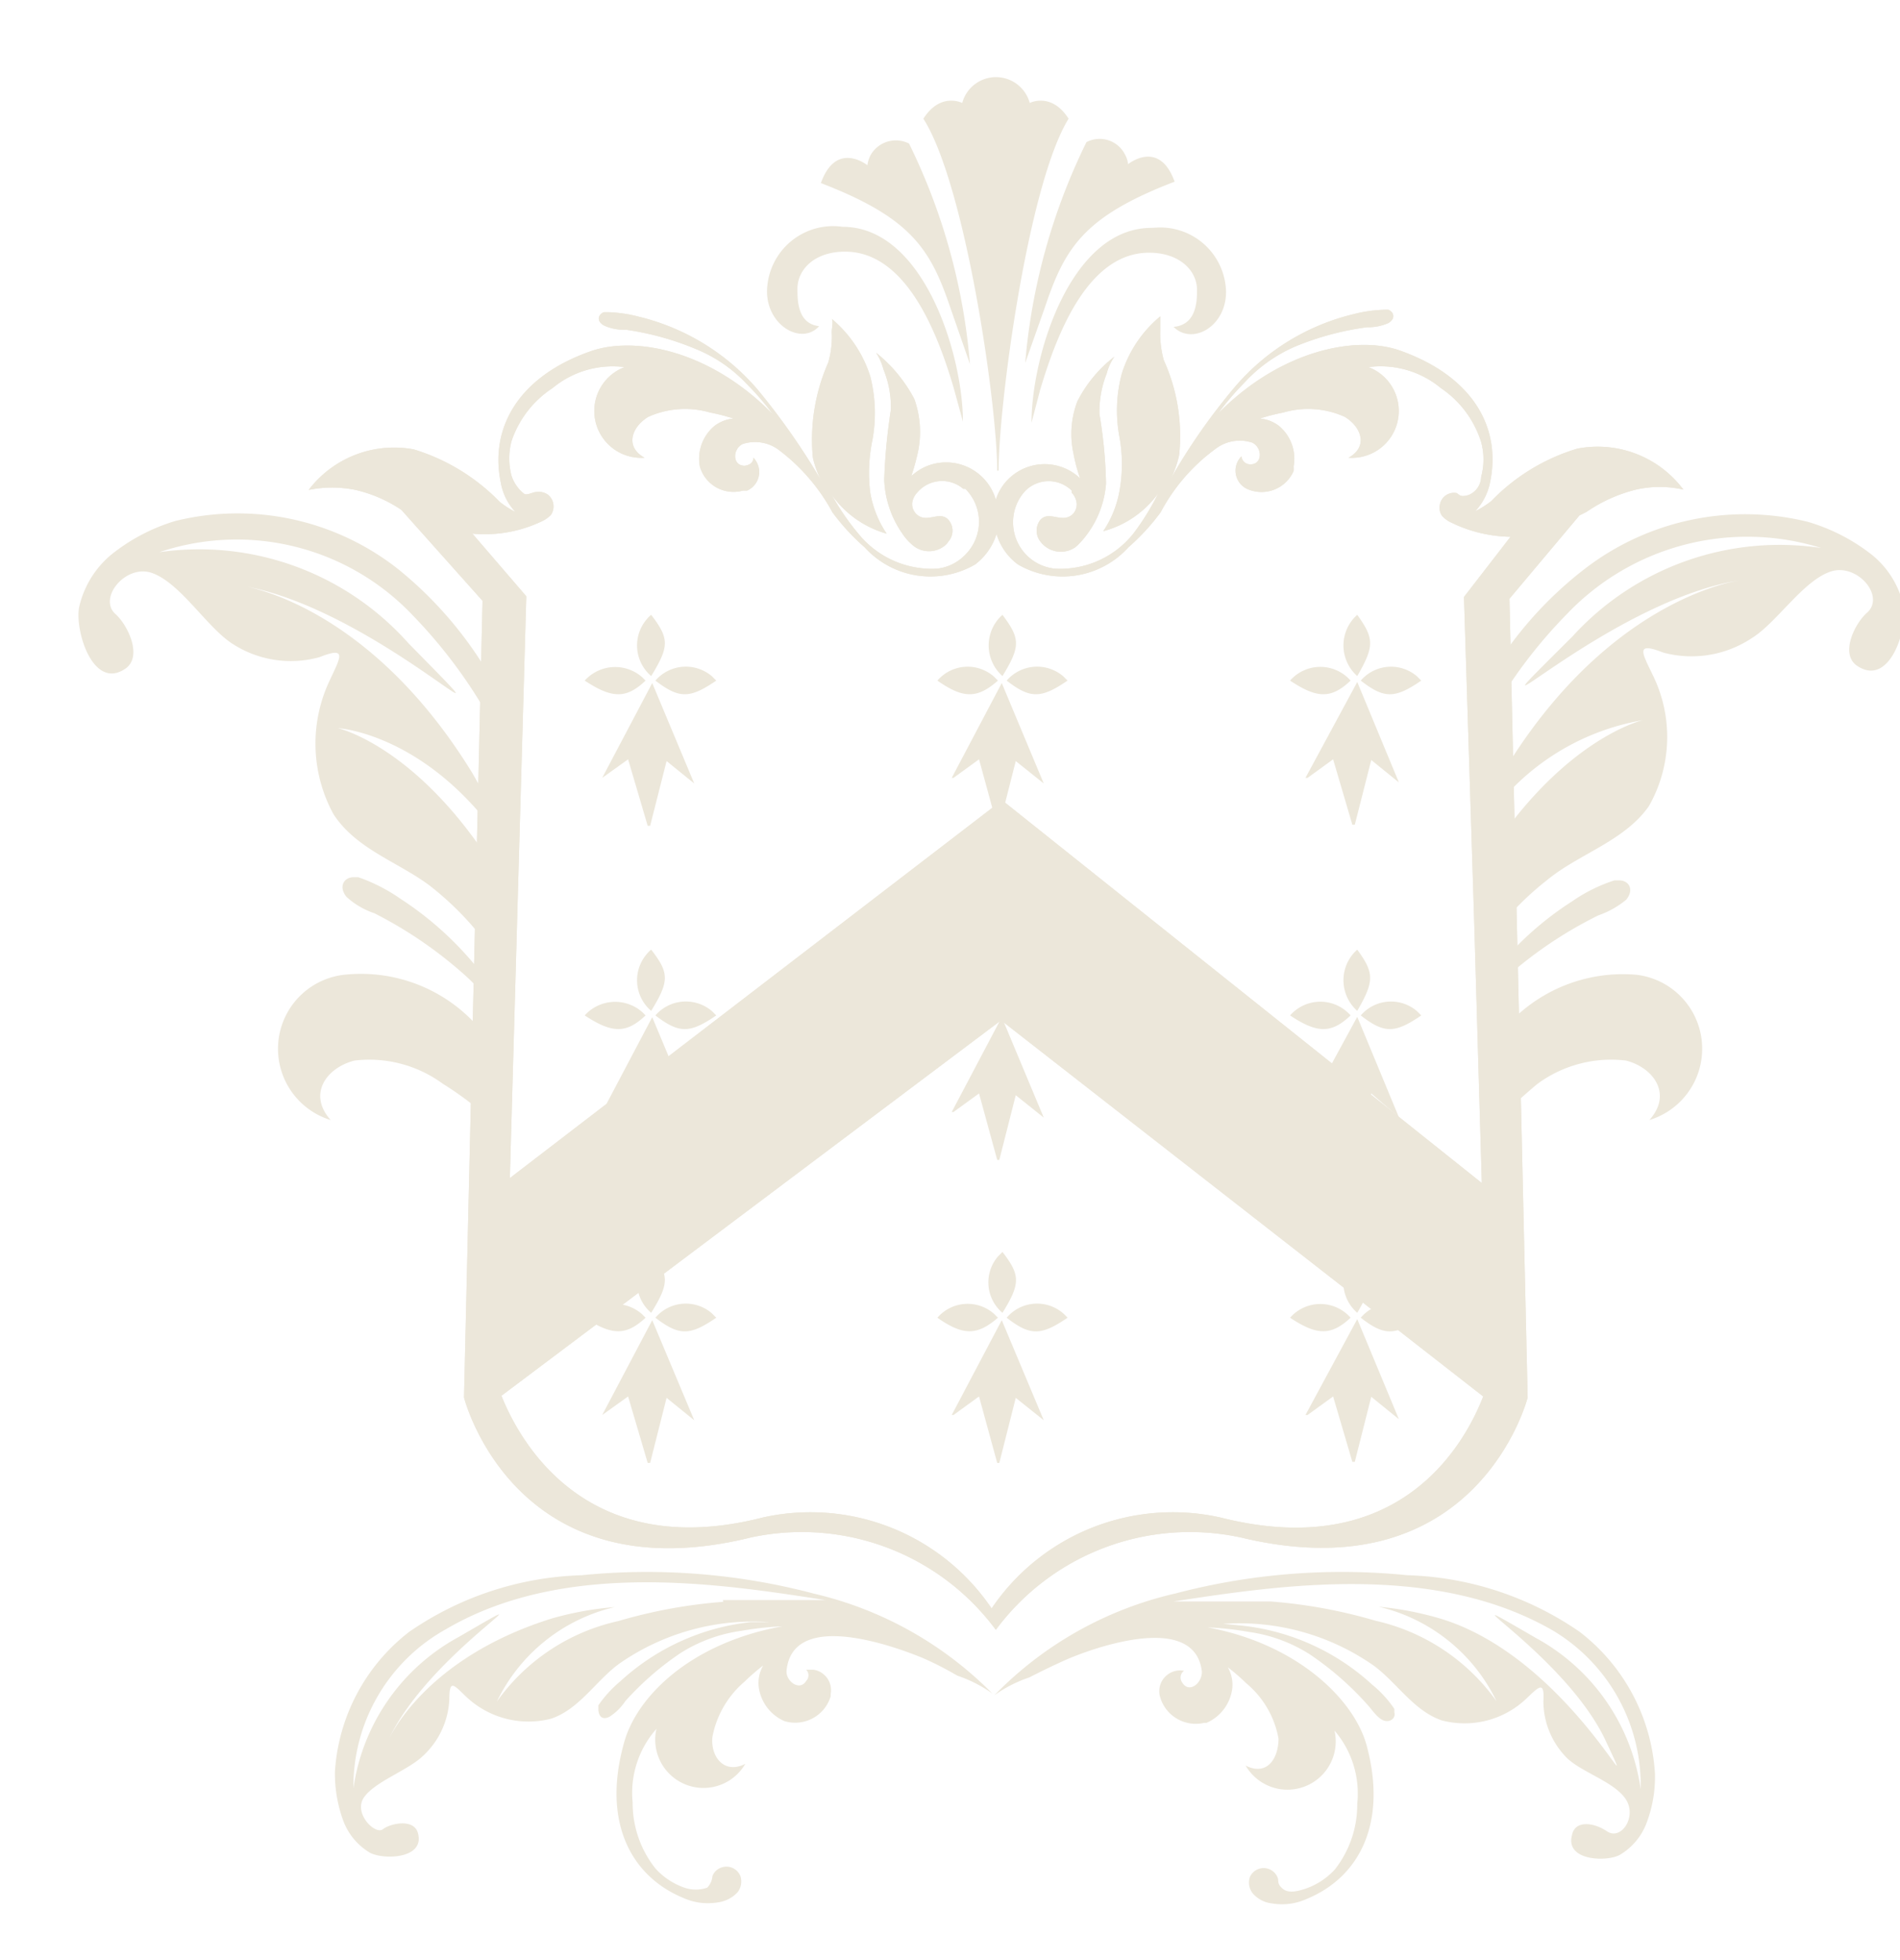 <svg xmlns="http://www.w3.org/2000/svg" xmlns:xlink="http://www.w3.org/1999/xlink" width="472.529" height="487.436" viewBox="0 0 472.529 487.436">
  <defs>
    <clipPath id="clip-path">
      <rect id="Rectangle_2507" data-name="Rectangle 2507" width="472.529" height="487.436" transform="translate(-336.691 3716.987)" fill="#ece7da" stroke="#707070" stroke-width="1"/>
    </clipPath>
  </defs>
  <g id="GA_shield" transform="translate(336.691 -3716.986)" clip-path="url(#clip-path)">
    <g id="GA_Logo_green" transform="translate(-317.182 3736.174)">
      <path id="path4565" d="M441.377,41.193a49.51,49.51,0,0,0-21.406,13.052,23.856,23.856,0,0,1-4,2.523,14.617,14.617,0,0,0,3.741-7.4c2.7-13.139-4-26.1-22.624-32.631-10.877-3.742-29.585,0-45.074,15.75a67.261,67.261,0,0,1,6.439-7.57,37.069,37.069,0,0,1,12.792-9.137A71.271,71.271,0,0,1,389.08,11a12.357,12.357,0,0,0,5.308-1.044c1.914-1.131,1.305-2.784,0-3.307h-.87A34.8,34.8,0,0,0,385.6,7.779a56.036,56.036,0,0,0-29.411,18.1,152.874,152.874,0,0,0-15.924,22.8,23.923,23.923,0,0,0,2.088-5.917,45.684,45.684,0,0,0-3.829-23.581,25.232,25.232,0,0,1-.87-7.657V8.3a30.193,30.193,0,0,0-9.572,14.27,35.5,35.5,0,0,0-.522,16.011,37.7,37.7,0,0,1,0,12.878,26.11,26.11,0,0,1-4.09,10.268,24.714,24.714,0,0,0,13.661-9.4,60.9,60.9,0,0,1-6.178,10.007,23.233,23.233,0,0,1-19.578,8.7,11.573,11.573,0,0,1-10.268-12.7,11.312,11.312,0,0,1,3.045-6.7,8.18,8.18,0,0,1,11.487,0v.522a4.611,4.611,0,0,1,1.218,2.523,3.481,3.481,0,0,1-1.131,2.959c-2.61,2.175-5.743-1.131-7.918,1.305a4.351,4.351,0,0,0,0,5.308,6.352,6.352,0,0,0,8.7,1.479l.61-.522a22.219,22.219,0,0,0,2.262-2.61,24.28,24.28,0,0,0,4.786-12.7,116.731,116.731,0,0,0-1.653-17.4,26.109,26.109,0,0,1,1.828-10.007,12.957,12.957,0,0,1,1.915-4.177,32.8,32.8,0,0,0-9.224,11.138,22.71,22.71,0,0,0-.957,12.965,38.455,38.455,0,0,0,1.914,6.874V48.85a12.792,12.792,0,0,0-18.186,0,12.529,12.529,0,0,0-3.045,5.047,12.879,12.879,0,0,0-16.185-8.7,12.532,12.532,0,0,0-5.047,3.046v.435A61.731,61.731,0,0,0,277.44,41.8a24.359,24.359,0,0,0-.957-12.965A36.627,36.627,0,0,0,267,17.351a14.875,14.875,0,0,1,1.828,4.177,24.629,24.629,0,0,1,1.827,10.007A145.462,145.462,0,0,0,269,48.937a25.063,25.063,0,0,0,4.525,13.4,12.864,12.864,0,0,0,2.263,2.61,6.265,6.265,0,0,0,8.7,0l.522-.7a4.089,4.089,0,0,0,0-5.308c-2.175-2.436-5.308.87-7.831-1.305a3.482,3.482,0,0,1-1.218-2.958,4.613,4.613,0,0,1,1.218-2.523,8.092,8.092,0,0,1,11.486-.957h.522a11.573,11.573,0,0,1,0,16.359,11.4,11.4,0,0,1-6.961,3.481,23.493,23.493,0,0,1-19.665-8.7,60.912,60.912,0,0,1-6.614-9.659,25.063,25.063,0,0,0,13.661,9.659,26.113,26.113,0,0,1-4.09-10.268,40.038,40.038,0,0,1,.522-12.878,36.805,36.805,0,0,0-.522-16.011,30.8,30.8,0,0,0-9.572-14.27c.435.435,0,2.61,0,3.22a22.8,22.8,0,0,1-.87,7.657,47.592,47.592,0,0,0-3.828,23.581,22.981,22.981,0,0,0,2.175,5.917,172.436,172.436,0,0,0-15.924-22.8A56.3,56.3,0,0,0,208,8.388a34.024,34.024,0,0,0-7.831-1.131h-.87c-1.392.522-2,2.175,0,3.307a11.747,11.747,0,0,0,5.4,1.044,71.263,71.263,0,0,1,17.4,4.786,35.937,35.937,0,0,1,12.7,8.7,67.946,67.946,0,0,1,6.526,7.57c-15.576-15.924-34.2-19.491-45.161-15.75-18.535,6.439-25.235,19.491-22.537,32.631a14.185,14.185,0,0,0,3.655,7.4,23.134,23.134,0,0,1-3.916-2.523,50.036,50.036,0,0,0-21.406-13.052,26.713,26.713,0,0,0-26.1,10.094,29.237,29.237,0,0,1,11.66,0,34.2,34.2,0,0,1,11.4,4.96l20.188,22.624-4.611,198.133s12.443,49.338,71.352,34.806a60.04,60.04,0,0,1,60.911,22.972,60.04,60.04,0,0,1,60.911-22.972c58.909,14.183,71.353-34.806,71.353-34.806L424.5,78.522l17.4-20.71,1.74-.87A37.763,37.763,0,0,1,456,51.374a26.8,26.8,0,0,1,11.747,0A26.627,26.627,0,0,0,441.377,41.193ZM184.334,59.031a8.708,8.708,0,0,0,1.74-1.305,3.742,3.742,0,0,0-.783-5.134,4,4,0,0,0-2.785-.609c-.87,0-2.088.783-2.958.522a9.485,9.485,0,0,1-3.22-4.525,16.447,16.447,0,0,1,0-8.7A25.411,25.411,0,0,1,186.51,26.139a23.407,23.407,0,0,1,17.925-5.221,11.66,11.66,0,0,0,4.96,22.537c-5.047-2.784-3.133-7.744.957-10.181a22.363,22.363,0,0,1,15.4-1.044A46.377,46.377,0,0,1,231.5,33.71a9.225,9.225,0,0,0-4.7,1.827,10.615,10.615,0,0,0-3.654,10.094,8.7,8.7,0,0,0,10.7,6h1.044a5.047,5.047,0,0,0,2.61-6.613,4.946,4.946,0,0,0-1.044-1.566c0,1.566-1.479,1.914-2.175,2-3.046,0-3.046-4.09-.522-5.395a9.919,9.919,0,0,1,8.7,1.218,47.855,47.855,0,0,1,13.662,15.75,54.283,54.283,0,0,0,8.005,8.7,22.1,22.1,0,0,0,27.5,4.264,15.144,15.144,0,0,0,5.308-7.57,14.617,14.617,0,0,0,5.308,7.57,22.1,22.1,0,0,0,27.5-4.264,54.318,54.318,0,0,0,8.005-8.7,46.47,46.47,0,0,1,14.1-16.1,9.92,9.92,0,0,1,8.7-1.218c2.611,1.305,2.523,5.482-.522,5.395a2.175,2.175,0,0,1-2.175-2,5.047,5.047,0,0,0,0,7.135,4.958,4.958,0,0,0,1.566,1.044,8.7,8.7,0,0,0,11.4-4.525,6.022,6.022,0,0,0,0-1.131,10.616,10.616,0,0,0-3.654-10.094,9.227,9.227,0,0,0-4.7-1.827A46.382,46.382,0,0,1,368.2,32.23a22.1,22.1,0,0,1,15.314,1.044c4.09,2.436,6,7.4.958,10.181a11.66,11.66,0,0,0,4.96-22.537,23.407,23.407,0,0,1,18.012,5.221,25.322,25.322,0,0,1,10.007,13.4,16.446,16.446,0,0,1,0,8.7,4.959,4.959,0,0,1-3.22,4.525c-2,.522-2,0-2.871-.522A3.568,3.568,0,0,0,407.18,55.2a3.483,3.483,0,0,0,.609,2.784,7.831,7.831,0,0,0,1.654,1.305,34.8,34.8,0,0,0,15.314,3.829L414.663,76.173l-1.479,1.914,2.523,80.054,1.914,65.7-119.3-95.194L175.894,222.619l4.09-144.706-13.4-15.576a32.978,32.978,0,0,0,17.751-3.307ZM352.621,307.024a54.385,54.385,0,0,0-56.908,22.624,54.385,54.385,0,0,0-56.908-22.624c-43.507,11.138-60.214-18.273-65-30.281l124.257-93.367L417.97,276.917C413.444,288.577,397.26,318.336,352.621,307.024Z" transform="translate(-68.606 51.197)" fill="#ece7da"/>
      <path id="path4567" d="M291.036,57.635a79.53,79.53,0,0,0-42.9-14.1,162.717,162.717,0,0,0-57.6,4.525A91.193,91.193,0,0,0,145.46,73.385a32.887,32.887,0,0,1,8.7-4.438c3.045-1.566,6.091-3.045,9.223-4.438,7.222-3.132,32.022-11.834,33.675,3.046,0,2.958-3.219,5.395-4.873,2.7a2.088,2.088,0,0,1,.436-2.958,5.221,5.221,0,0,0-6.091,4.177,6.42,6.42,0,0,0,0,1.827,9.223,9.223,0,0,0,11.051,6.961h.609a10.788,10.788,0,0,0,6.439-8.7,8.7,8.7,0,0,0-1.131-5.134,50.642,50.642,0,0,1,4.612,4,23.233,23.233,0,0,1,8.005,13.748c0,4.96-2.871,9.4-8.179,6.7a12.008,12.008,0,0,0,22.1-8.7,24.015,24.015,0,0,1,5.656,18.186,26.1,26.1,0,0,1-5.569,16.359,17.835,17.835,0,0,1-7.309,4.786c-1.653.522-4.09,1.305-5.656,0s-.87-2-1.305-2.872a3.741,3.741,0,0,0-6.874,0,4.352,4.352,0,0,0,.7,4,7.4,7.4,0,0,0,4.786,2.524,14.879,14.879,0,0,0,8.7-1.131c12.878-5.308,20.1-18.621,14.88-38.113-3.132-11.573-17.4-25.321-39.592-29.411a80.614,80.614,0,0,1,10.268,1.131A37.939,37.939,0,0,1,223.861,63.2a75.79,75.79,0,0,1,14.357,12.53c1.131,1.218,2.436,3.307,4,3.916s3.133-.522,2.7-2v-.87a27.672,27.672,0,0,0-5.482-6A56.91,56.91,0,0,0,206.98,56.069l-4.612-.435a58.214,58.214,0,0,1,37.5,10.442c5.743,4.264,9.919,11.225,16.88,13.574a22.276,22.276,0,0,0,20.971-5.395c3.046-2.871,4.612-4.7,4.264.609A20.1,20.1,0,0,0,287.9,89.048c3.742,3.568,11.834,5.917,14.618,10.268s-1.217,10.268-4.7,7.918-8.005-2.7-8.7.87c-1.827,6.526,8.7,6.787,11.921,4.96a15.574,15.574,0,0,0,6.613-7.918,32.361,32.361,0,0,0,2.089-12.182,48.121,48.121,0,0,0-18.708-35.328Zm15.14,39.07a50.99,50.99,0,0,0-26.1-37.59c-26.975-15.576,7.222,3.742,17.4,25.582s-8.7-20.361-40.81-30.281A80.412,80.412,0,0,0,241,51.37a43.507,43.507,0,0,1,29.324,23.494,50.555,50.555,0,0,0-30.107-20.013,126.6,126.6,0,0,0-26.1-4.786h-24.1c26.1-4,64.652-9.92,94.324,7.222a44.813,44.813,0,0,1,21.841,39.418Z" transform="translate(82.343 329.04)" fill="#ece7da"/>
      <path id="path4569" d="M245.562,48.064a162.717,162.717,0,0,0-57.6-4.525,79.53,79.53,0,0,0-42.9,14.1,47.77,47.77,0,0,0-18.447,34.806,34.189,34.189,0,0,0,2.088,12.182,15.575,15.575,0,0,0,6.613,7.918c3.394,1.827,13.836,1.566,11.921-4.96-1.044-3.568-6.787-2.349-8.7-.87s-7.4-4-4.7-7.918,10.877-6.7,14.619-10.268a20.361,20.361,0,0,0,6.613-14.1c0-5.308,1.218-3.481,4.264-.609a22.537,22.537,0,0,0,21.058,5.395c6.961-2.349,11.051-9.311,16.794-13.574a58.212,58.212,0,0,1,37.5-10.442h-4.612A56.907,56.907,0,0,0,197.617,69.9a30.022,30.022,0,0,0-5.482,6v.87c0,1.479.7,2.959,2.7,2a13.225,13.225,0,0,0,4-3.916A73.8,73.8,0,0,1,212.5,62.943a37.94,37.94,0,0,1,15.141-5.569A80.585,80.585,0,0,1,237.9,56.243c-22.624,4.09-36.459,17.4-39.5,29.411-5.308,19.491,2,32.8,14.792,38.113a14.88,14.88,0,0,0,8.7,1.131,8.093,8.093,0,0,0,4.873-2.523,4.351,4.351,0,0,0,.7-4,3.742,3.742,0,0,0-4.873-2.088,3.569,3.569,0,0,0-2.088,2.088,4.611,4.611,0,0,1-1.305,2.872,8.7,8.7,0,0,1-5.656,0,17.4,17.4,0,0,1-7.222-4.786,26.1,26.1,0,0,1-5.656-16.359,24.016,24.016,0,0,1,5.917-18.36,12.008,12.008,0,0,0,22.1,8.7c-5.221,2.7-8.7-1.74-8.179-6.7a23.929,23.929,0,0,1,8.006-13.748,50.6,50.6,0,0,1,4.612-4,8.7,8.7,0,0,0-1.131,5.134,10.79,10.79,0,0,0,6.439,8.7,9.224,9.224,0,0,0,11.486-6.178v-.609a5.134,5.134,0,0,0-4.264-6h-1.827a2,2,0,0,1,0,2.785c-1.653,2.7-5.221,0-4.873-2.7,1.653-14.88,26.1-6.178,33.762-3.045a81.091,81.091,0,0,1,8.7,4.438,32.894,32.894,0,0,1,8.7,4.438,91.453,91.453,0,0,0-44.552-24.886ZM223.2,50.152a126.606,126.606,0,0,0-26.1,4.786A50.381,50.381,0,0,0,166.9,74.951a43.508,43.508,0,0,1,29.324-23.494,80.407,80.407,0,0,0-15.489,2.784c-32.021,9.92-40.723,30.107-40.81,30.281,10.094-21.841,44.29-41.158,17.4-25.582a50.991,50.991,0,0,0-26.105,37.591,44.727,44.727,0,0,1,23.059-39.592c29.672-17.4,68.481-11.225,94.324-7.222h-25.5Z" transform="translate(-62.832 329.04)" fill="#ece7da"/>
      <path id="path4571" d="M140.689,45.837l-6.439,4.612,12.443-23.581,10.442,24.973-6.874-5.569-4.09,16.1h-.609Z" transform="translate(-3.991 206.922)" fill="#ece7da"/>
      <path id="path4573" d="M133.75,29.8a10.18,10.18,0,0,1,14.357-.783l.783.783c-4.786,4.525-8.266,4.525-15.141,0Z" transform="translate(-7.842 203.55)" fill="#ece7da"/>
      <path id="path4575" d="M150.91,29.884c-6.613,4.525-9.223,4.525-15.14,0a10.006,10.006,0,0,1,14.1-1.044Z" transform="translate(7.715 203.471)" fill="#ece7da"/>
      <path id="path4577" d="M138.76,40.166a10.007,10.007,0,0,1-1.131-14.1,6.944,6.944,0,0,1,1.131-1.131C143.285,30.768,143.285,32.769,138.76,40.166Z" transform="translate(3.681 192.058)" fill="#ece7da"/>
      <path id="path4579" d="M151.027,45.837l-6.352,4.612h-.436l12.443-23.581,10.441,24.973-6.961-5.569-4.09,16.1h-.522Z" transform="translate(72.947 206.922)" fill="#ece7da"/>
      <path id="path4581" d="M143.83,29.872a9.919,9.919,0,0,1,14.1-.957l.957.957C153.75,34.4,150.269,34.4,143.83,29.872Z" transform="translate(69.79 203.483)" fill="#ece7da"/>
      <path id="path4583" d="M160.95,29.884c-6.613,4.525-9.31,4.525-15.14,0a10.006,10.006,0,0,1,14.1-1.044Z" transform="translate(85.039 203.471)" fill="#ece7da"/>
      <path id="path4585" d="M148.725,40.166a10.181,10.181,0,0,1-.957-14.27,9.9,9.9,0,0,1,.957-.957C153.163,30.768,153.251,32.769,148.725,40.166Z" transform="translate(81.079 192.058)" fill="#ece7da"/>
      <path id="path4587" d="M161.224,45.914l-6.352,4.612h-.522l12.878-23.668,10.355,24.973-6.874-5.917-4.09,16.1h-.609Z" transform="translate(150.81 206.845)" fill="#ece7da"/>
      <path id="path4589" d="M153.91,29.838a10.007,10.007,0,0,1,15.054,0C164.178,34.363,160.7,34.363,153.91,29.838Z" transform="translate(147.421 203.516)" fill="#ece7da"/>
      <path id="path4591" d="M170.983,29.878c-6.613,4.525-9.223,4.525-15.053,0a9.92,9.92,0,0,1,14.009-1.044Z" transform="translate(162.978 203.477)" fill="#ece7da"/>
      <path id="path4593" d="M158.866,40.166a10.18,10.18,0,0,1-.957-14.271,9.887,9.887,0,0,1,.957-.957C163.129,30.768,163.129,32.769,158.866,40.166Z" transform="translate(159.172 192.058)" fill="#ece7da"/>
      <path id="path4595" d="M140.689,36.287,134.25,40.9l12.443-23.581,10.442,24.973-6.874-5.569-4.09,16.1h-.609Z" transform="translate(-3.991 133.372)" fill="#ece7da"/>
      <path id="path4597" d="M133.75,20.235a10.18,10.18,0,0,1,14.357-.783l.783.783c-4.786,4.525-8.266,4.525-15.141,0Z" transform="translate(-7.842 129.846)" fill="#ece7da"/>
      <path id="path4599" d="M150.91,20.314c-6.613,4.525-9.223,4.525-15.14,0a10.007,10.007,0,0,1,14.1-1.044Z" transform="translate(7.715 129.767)" fill="#ece7da"/>
      <path id="path4601" d="M138.761,30.6a10.006,10.006,0,0,1-1.131-14.1,6.935,6.935,0,0,1,1.131-1.131C143.285,21.285,143.285,23.2,138.761,30.6Z" transform="translate(3.681 118.354)" fill="#ece7da"/>
      <path id="path4603" d="M151.027,36.287,144.676,40.9h-.436l12.443-23.581,10.441,24.973-6.961-5.569-4.09,16.1h-.522Z" transform="translate(72.947 133.372)" fill="#ece7da"/>
      <path id="path4605" d="M143.83,20.3a9.919,9.919,0,0,1,14.1-.957l.957.957C153.75,24.827,150.269,24.827,143.83,20.3Z" transform="translate(69.79 129.779)" fill="#ece7da"/>
      <path id="path4607" d="M160.95,20.314c-6.613,4.525-9.31,4.525-15.14,0a10.006,10.006,0,0,1,14.1-1.044Z" transform="translate(85.039 129.767)" fill="#ece7da"/>
      <path id="path4609" d="M148.725,30.6a10.18,10.18,0,0,1-.957-14.27,9.972,9.972,0,0,1,.957-.957C153.163,21.285,153.251,23.2,148.725,30.6Z" transform="translate(81.079 118.354)" fill="#ece7da"/>
      <path id="path4611" d="M161.224,36.518l-6.352,4.612h-.522l12.878-23.842,10.355,24.973-6.874-5.569-4.09,16.1h-.609Z" transform="translate(150.81 133.141)" fill="#ece7da"/>
      <path id="path4613" d="M153.91,20.268a10.007,10.007,0,0,1,15.054,0C164.178,24.793,160.7,24.793,153.91,20.268Z" transform="translate(147.421 129.813)" fill="#ece7da"/>
      <path id="path4615" d="M170.983,20.308c-6.613,4.525-9.223,4.525-15.053,0a9.919,9.919,0,0,1,14.009-1.044Z" transform="translate(162.978 129.774)" fill="#ece7da"/>
      <path id="path4617" d="M158.866,30.6a10.18,10.18,0,0,1-.957-14.271,9.888,9.888,0,0,1,.957-.957C163.129,21.285,163.129,23.2,158.866,30.6Z" transform="translate(159.172 118.354)" fill="#ece7da"/>
      <path id="path4619" d="M140.689,54.5l-6.439,4.612,12.443-23.581,10.442,24.886-6.874-5.569-4.09,16.185h-.609Z" transform="translate(-3.991 273.617)" fill="#ece7da"/>
      <path id="path4621" d="M133.75,38.481a10.093,10.093,0,0,1,14.27-.87l.87.87C144.1,42.919,140.624,43.006,133.75,38.481Z" transform="translate(-7.842 270.054)" fill="#ece7da"/>
      <path id="path4623" d="M150.91,38.562c-6.613,4.525-9.223,4.525-15.14,0a9.92,9.92,0,0,1,14.01-1.131Z" transform="translate(7.715 269.974)" fill="#ece7da"/>
      <path id="path4625" d="M138.754,48.719a9.919,9.919,0,0,1-1.131-14.009l1.131-1.131C143.279,39.321,143.279,41.409,138.754,48.719Z" transform="translate(3.687 258.599)" fill="#ece7da"/>
      <path id="path4627" d="M151.027,54.5l-6.352,4.612h-.436l12.443-23.581,10.441,24.886-6.961-5.569-4.09,16.185h-.522Z" transform="translate(72.947 273.617)" fill="#ece7da"/>
      <path id="path4629" d="M143.83,38.512a9.919,9.919,0,0,1,14.1-.957l.957.957C153.75,42.95,150.269,43.037,143.83,38.512Z" transform="translate(69.79 270.024)" fill="#ece7da"/>
      <path id="path4631" d="M160.95,38.562c-6.613,4.525-9.31,4.525-15.14,0a9.919,9.919,0,0,1,14.009-1.131,13.758,13.758,0,0,1,1.131,1.131Z" transform="translate(85.039 269.974)" fill="#ece7da"/>
      <path id="path4633" d="M148.794,48.719a9.919,9.919,0,0,1-1.131-14.009l1.131-1.131C153.232,39.321,153.319,41.409,148.794,48.719Z" transform="translate(81.01 258.599)" fill="#ece7da"/>
      <path id="path4635" d="M161.224,54.728l-6.352,4.612h-.522L167.228,35.5l10.355,24.886-6.874-5.569L166.619,71h-.609Z" transform="translate(150.81 273.386)" fill="#ece7da"/>
      <path id="path4637" d="M153.91,38.479a10.007,10.007,0,0,1,15.054,0C164.178,42.916,160.7,43,153.91,38.479Z" transform="translate(147.421 270.057)" fill="#ece7da"/>
      <path id="path4639" d="M170.983,38.563c-6.613,4.525-9.223,4.525-15.053,0a9.832,9.832,0,0,1,13.835-1.218A8.055,8.055,0,0,1,170.983,38.563Z" transform="translate(162.978 269.973)" fill="#ece7da"/>
      <path id="path4641" d="M158.9,48.719a10.006,10.006,0,0,1-1.044-14.1l1.044-1.044c4.264,5.743,4.264,7.831,0,15.141Z" transform="translate(159.142 258.599)" fill="#ece7da"/>
      <path id="path4643" d="M146.34,57.484A153.487,153.487,0,0,1,161.568,2.578a7.048,7.048,0,0,1,9.571,3.045,6.171,6.171,0,0,1,.783,2.436s7.745-6.352,11.573,4.351c-22.711,8.7-27.323,16.533-32.283,31.325Z" transform="translate(89.12 13.588)" fill="#ece7da"/>
      <path id="path4645" d="M162.138,97.873c0-16.446,7.31-71.178,17.4-87.537-4.263-6.7-9.659-3.916-9.659-3.916a8.7,8.7,0,0,0-16.794,0s-5.395-2.784-9.659,3.916c10.442,16.359,18.361,71.091,18.361,87.537" transform="translate(66.709 0)" fill="#ece7da"/>
      <path id="path4647" d="M177.568,57.416A152.446,152.446,0,0,0,162.428,2.6a7.222,7.222,0,0,0-9.659,3.045,7.985,7.985,0,0,0-.7,2.349S144.329,1.727,140.5,12.43c22.624,8.7,27.323,16.533,32.282,31.238Z" transform="translate(44.143 13.916)" fill="#ece7da"/>
      <path id="path4649" d="M138.96,20.439c0,8.7,8.7,13.487,12.965,8.7-5.395-.609-5.395-6.439-5.395-9.311,0-4.7,4.176-9.224,11.834-9.224,15.053,0,22.885,19.752,27.062,34.023l2.263,8.266c0-16.446-9.659-48.467-29.933-48.467a16.446,16.446,0,0,0-18.621,13.922,16.893,16.893,0,0,0-.174,2.088Z" transform="translate(32.283 32.794)" fill="#ece7da"/>
      <path id="path4651" d="M176.366,4.39c-20.275,0-29.846,32.022-29.846,48.467l2.175-8.266c4.264-14.27,12.008-34.023,27.062-34.023,7.657,0,11.921,4.525,11.921,9.224,0,2.61,0,8.7-5.83,9.224,4.612,4.612,13.052,0,13.052-8.7A16.359,16.359,0,0,0,178.106,4.3Z" transform="translate(90.507 33.094)" fill="#ece7da"/>
      <path id="path4653" d="M141.295,28.263a42.993,42.993,0,0,0-10.529-5.395h-1.218c-2.263,0-3.829,2.262-1.741,4.873a19.407,19.407,0,0,0,6.961,4.09,105.022,105.022,0,0,1,22.8,15.663,50.669,50.669,0,0,1,6.178,6.787V49.93a81.884,81.884,0,0,0-22.45-21.667Z" transform="translate(-61.156 176.116)" fill="#ece7da"/>
      <path id="path4655" d="M137.464,27.252c6.962,2.349,13.488,13.139,19.753,17.4a26.626,26.626,0,0,0,22.015,3.568c7.048-2.784,5.221,0,2.437,6a36.632,36.632,0,0,0,1.044,33.066c6,9.224,17.4,12.269,25.234,18.8a76.05,76.05,0,0,1,16.1,18.1c0-7.222,0-14.532-.435-21.841l-.522-.957c-19.143-30.8-39.07-35.5-39.331-35.5.87,0,21.754,1.74,39.853,26.888V89.207c-2-4.177-4.351-8.7-6.439-12.269-26.1-42.463-57.343-46.553-57.691-46.553,33.849,5.395,73.963,47.075,41.854,14.358a69.612,69.612,0,0,0-61.955-22.624,60.3,60.3,0,0,1,63,15.663,123.821,123.821,0,0,1,22.45,31.934,37.731,37.731,0,0,1,2.088-6.265,96.848,96.848,0,0,0-28.28-37.242,64.478,64.478,0,0,0-55.341-11.834,47.164,47.164,0,0,0-15.75,8.266,23.756,23.756,0,0,0-8.092,13.139c-1.131,5.743,3.393,20.8,11.486,15.315,4.438-3.046.522-10.964-2.437-13.574-4.438-3.916,2.437-12.443,8.963-10.268Z" transform="translate(-119.28 96.028)" fill="#ece7da"/>
      <path id="path4657" d="M181.84,28.179a39.678,39.678,0,0,1,10.529-5.221h1.218c2.262,0,3.829,2.175,1.74,4.786a22.1,22.1,0,0,1-6.961,3.916,103.638,103.638,0,0,0-22.8,15.315,44.551,44.551,0,0,0-6.178,6.613V49.846A79.1,79.1,0,0,1,181.84,28.179Z" transform="translate(189.625 176.809)" fill="#ece7da"/>
      <path id="path4659" d="M248.926,26.721c-6.961,2.262-13.487,12.791-19.752,16.62a27.061,27.061,0,0,1-21.928,3.568c-7.136-2.784-5.308,0-2.523,5.83a34.806,34.806,0,0,1-1.044,32.283c-6,8.7-17.4,11.921-25.234,18.36a72.912,72.912,0,0,0-16.1,17.4V99.465l.609-.957C182.012,68.4,202.025,63.7,202.2,63.7a59.6,59.6,0,0,0-39.853,26.1V86.326A120.724,120.724,0,0,1,168.786,74.4c26.1-41.506,57.343-45.422,57.6-45.509-33.849,5.308-73.876,46.031-41.767,14.009A69.611,69.611,0,0,1,246.49,20.891a61.868,61.868,0,0,0-63.173,16.359,121.82,121.82,0,0,0-22.276,31.325,51.222,51.222,0,0,0-2-6.178,94.844,94.844,0,0,1,28.715-36.372A65.348,65.348,0,0,1,243.1,14.364a47.159,47.159,0,0,1,15.837,8.092,22.451,22.451,0,0,1,8.006,12.791c1.131,5.656-3.394,20.362-11.486,14.967-4.438-2.959-.522-10.7,2.436-13.226,4.612-4.09-2.436-12.356-8.963-10.268Z" transform="translate(186.93 96.212)" fill="#ece7da"/>
      <path id="path4661" d="M159.83,61.3c0-7.048.609-14.01.87-21.058A38.9,38.9,0,0,1,194.636,25.8a18.534,18.534,0,0,1,3.046,36.111c5.83-6.526.957-13.052-5.83-14.793a30.891,30.891,0,0,0-21.928,5.743c-1.914,1.479-8.789,7.831-10.094,8.44Z" transform="translate(193.014 197.459)" fill="#ece7da"/>
      <path id="path4663" d="M175.242,60.773l-2.089-2.784a82.529,82.529,0,0,0-7.222-5.047A30.891,30.891,0,0,0,144,47.2c-6.874,1.74-11.747,8.266-5.917,14.793a18.534,18.534,0,0,1,3.132-36.111,38.809,38.809,0,0,1,34.806,14.444c0,7.048.609,14.01.87,21.058" transform="translate(-75.351 197.381)" fill="#ece7da"/>
      <path id="path4665" d="M441.377,41.193a49.51,49.51,0,0,0-21.406,13.052,23.856,23.856,0,0,1-4,2.523,14.617,14.617,0,0,0,3.741-7.4c2.7-13.139-4-26.1-22.624-32.631-10.877-3.742-29.585,0-45.074,15.75a67.261,67.261,0,0,1,6.439-7.57,37.069,37.069,0,0,1,12.792-9.137A71.271,71.271,0,0,1,389.08,11a12.357,12.357,0,0,0,5.308-1.044c1.914-1.131,1.305-2.784,0-3.307h-.87A34.8,34.8,0,0,0,385.6,7.779a56.036,56.036,0,0,0-29.411,18.1,152.874,152.874,0,0,0-15.924,22.8,23.923,23.923,0,0,0,2.088-5.917,45.684,45.684,0,0,0-3.829-23.581,25.232,25.232,0,0,1-.87-7.657V8.3a30.193,30.193,0,0,0-9.572,14.27,35.5,35.5,0,0,0-.522,16.011,37.7,37.7,0,0,1,0,12.878,26.11,26.11,0,0,1-4.09,10.268,24.714,24.714,0,0,0,13.661-9.4,60.9,60.9,0,0,1-6.178,10.007,23.233,23.233,0,0,1-19.578,8.7,11.573,11.573,0,0,1-10.268-12.7,11.312,11.312,0,0,1,3.045-6.7,8.18,8.18,0,0,1,11.487,0v.522a4.611,4.611,0,0,1,1.218,2.523,3.481,3.481,0,0,1-1.131,2.959c-2.61,2.175-5.743-1.131-7.918,1.305a4.351,4.351,0,0,0,0,5.308,6.352,6.352,0,0,0,8.7,1.479l.61-.522a22.219,22.219,0,0,0,2.262-2.61,24.28,24.28,0,0,0,4.786-12.7,116.731,116.731,0,0,0-1.653-17.4,26.109,26.109,0,0,1,1.828-10.007,12.957,12.957,0,0,1,1.915-4.177,32.8,32.8,0,0,0-9.224,11.138,22.71,22.71,0,0,0-.957,12.965,38.455,38.455,0,0,0,1.914,6.874V48.85a12.792,12.792,0,0,0-18.186,0,12.529,12.529,0,0,0-3.045,5.047,12.879,12.879,0,0,0-16.185-8.7,12.532,12.532,0,0,0-5.047,3.046v.435A61.731,61.731,0,0,0,277.44,41.8a24.359,24.359,0,0,0-.957-12.965A36.627,36.627,0,0,0,267,17.351a14.875,14.875,0,0,1,1.828,4.177,24.629,24.629,0,0,1,1.827,10.007A145.462,145.462,0,0,0,269,48.937a25.063,25.063,0,0,0,4.525,13.4,12.864,12.864,0,0,0,2.263,2.61,6.265,6.265,0,0,0,8.7,0l.522-.7a4.089,4.089,0,0,0,0-5.308c-2.175-2.436-5.308.87-7.831-1.305a3.482,3.482,0,0,1-1.218-2.958,4.613,4.613,0,0,1,1.218-2.523,8.092,8.092,0,0,1,11.486-.957h.522a11.573,11.573,0,0,1,0,16.359,11.4,11.4,0,0,1-6.961,3.481,23.493,23.493,0,0,1-19.665-8.7,60.912,60.912,0,0,1-6.614-9.659,25.063,25.063,0,0,0,13.661,9.659,26.113,26.113,0,0,1-4.09-10.268,40.038,40.038,0,0,1,.522-12.878,36.805,36.805,0,0,0-.522-16.011,30.8,30.8,0,0,0-9.572-14.27c.435.435,0,2.61,0,3.22a22.8,22.8,0,0,1-.87,7.657,47.592,47.592,0,0,0-3.828,23.581,22.981,22.981,0,0,0,2.175,5.917,172.436,172.436,0,0,0-15.924-22.8A56.3,56.3,0,0,0,208,8.388a34.024,34.024,0,0,0-7.831-1.131h-.87c-1.392.522-2,2.175,0,3.307a11.747,11.747,0,0,0,5.4,1.044,71.263,71.263,0,0,1,17.4,4.786,35.937,35.937,0,0,1,12.7,8.7,67.946,67.946,0,0,1,6.526,7.57c-15.576-15.924-34.2-19.491-45.161-15.75-18.535,6.439-25.235,19.491-22.537,32.631a14.185,14.185,0,0,0,3.655,7.4,23.134,23.134,0,0,1-3.916-2.523,50.036,50.036,0,0,0-21.406-13.052,26.713,26.713,0,0,0-26.1,10.094,29.237,29.237,0,0,1,11.66,0,34.2,34.2,0,0,1,11.4,4.96l20.188,22.624-4.611,198.133s12.443,49.338,71.352,34.806a60.04,60.04,0,0,1,60.911,22.972,60.04,60.04,0,0,1,60.911-22.972c58.909,14.183,71.353-34.806,71.353-34.806L424.5,78.522l17.4-20.71,1.74-.87A37.763,37.763,0,0,1,456,51.374a26.8,26.8,0,0,1,11.747,0A26.627,26.627,0,0,0,441.377,41.193ZM184.334,59.031a8.708,8.708,0,0,0,1.74-1.305,3.742,3.742,0,0,0-.783-5.134,4,4,0,0,0-2.785-.609c-.87,0-2.088.783-2.958.522a9.485,9.485,0,0,1-3.22-4.525,16.447,16.447,0,0,1,0-8.7A25.411,25.411,0,0,1,186.51,26.139a23.407,23.407,0,0,1,17.925-5.221,11.66,11.66,0,0,0,4.96,22.537c-5.047-2.784-3.133-7.744.957-10.181a22.363,22.363,0,0,1,15.4-1.044A46.377,46.377,0,0,1,231.5,33.71a9.225,9.225,0,0,0-4.7,1.827,10.615,10.615,0,0,0-3.654,10.094,8.7,8.7,0,0,0,10.7,6h1.044a5.047,5.047,0,0,0,2.61-6.613,4.946,4.946,0,0,0-1.044-1.566c0,1.566-1.479,1.914-2.175,2-3.046,0-3.046-4.09-.522-5.395a9.919,9.919,0,0,1,8.7,1.218,47.855,47.855,0,0,1,13.662,15.75,54.283,54.283,0,0,0,8.005,8.7,22.1,22.1,0,0,0,27.5,4.264,15.144,15.144,0,0,0,5.308-7.57,14.617,14.617,0,0,0,5.308,7.57,22.1,22.1,0,0,0,27.5-4.264,54.318,54.318,0,0,0,8.005-8.7,46.47,46.47,0,0,1,14.1-16.1,9.92,9.92,0,0,1,8.7-1.218c2.611,1.305,2.523,5.482-.522,5.395a2.175,2.175,0,0,1-2.175-2,5.047,5.047,0,0,0,0,7.135,4.958,4.958,0,0,0,1.566,1.044,8.7,8.7,0,0,0,11.4-4.525,6.022,6.022,0,0,0,0-1.131,10.616,10.616,0,0,0-3.654-10.094,9.227,9.227,0,0,0-4.7-1.827A46.382,46.382,0,0,1,368.2,32.23a22.1,22.1,0,0,1,15.314,1.044c4.09,2.436,6,7.4.958,10.181a11.66,11.66,0,0,0,4.96-22.537,23.407,23.407,0,0,1,18.012,5.221,25.322,25.322,0,0,1,10.007,13.4,16.446,16.446,0,0,1,0,8.7,4.959,4.959,0,0,1-3.22,4.525c-2,.522-2,0-2.871-.522A3.568,3.568,0,0,0,407.18,55.2a3.483,3.483,0,0,0,.609,2.784,7.831,7.831,0,0,0,1.654,1.305,34.8,34.8,0,0,0,15.314,3.829L414.663,76.173l-1.479,1.914,2.523,80.054,1.914,65.7-119.3-95.194L175.894,222.619l4.09-144.706-13.4-15.576a32.978,32.978,0,0,0,17.751-3.307ZM352.621,307.024a54.385,54.385,0,0,0-56.908,22.624,54.385,54.385,0,0,0-56.908-22.624c-43.507,11.138-60.214-18.273-65-30.281l124.257-93.367L417.97,276.917C413.444,288.577,397.26,318.336,352.621,307.024Z" transform="translate(-68.606 51.197)" fill="#ece7da"/>
    </g>
  </g>
</svg>
